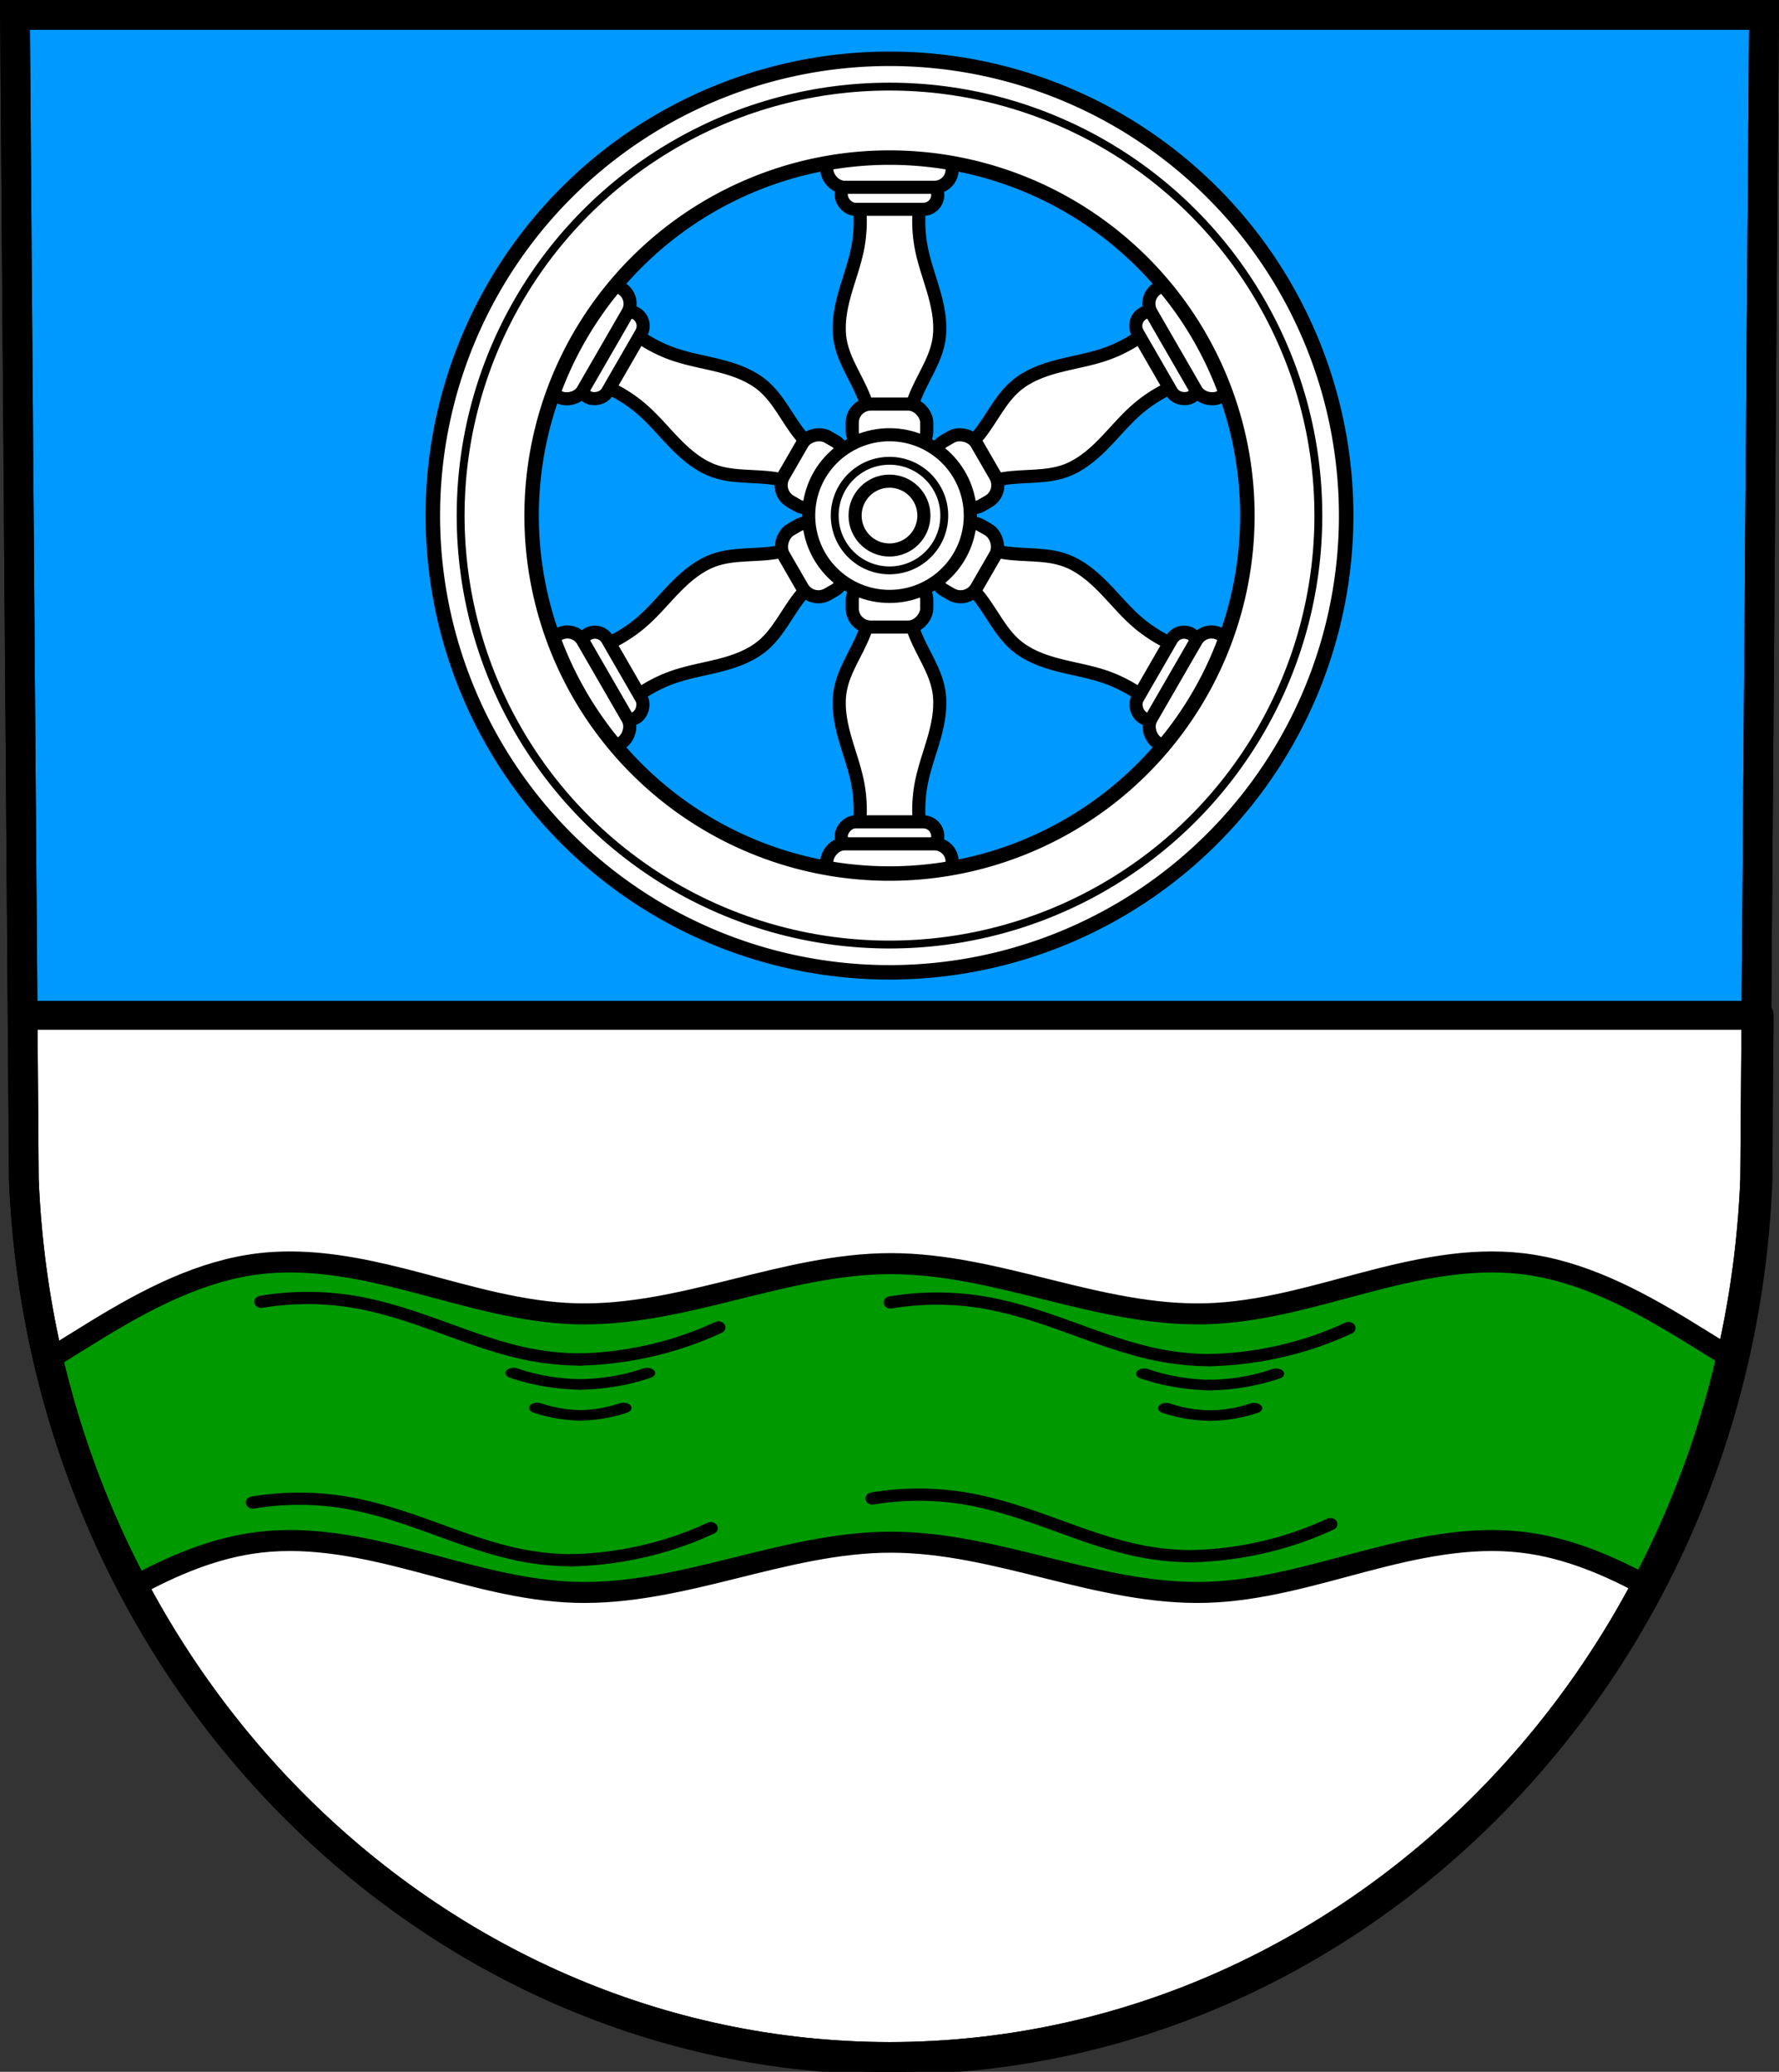<?xml version="1.0" encoding="UTF-8" standalone="no"?>
<!-- Created with Inkscape (http://www.inkscape.org/) -->

<svg
   xmlns:dc="http://purl.org/dc/elements/1.1/"
   xmlns:cc="http://creativecommons.org/ns#"
   xmlns:rdf="http://www.w3.org/1999/02/22-rdf-syntax-ns#"
   xmlns:svg="http://www.w3.org/2000/svg"
   xmlns="http://www.w3.org/2000/svg"
   xmlns:sodipodi="http://sodipodi.sourceforge.net/DTD/sodipodi-0.dtd"
   xmlns:inkscape="http://www.inkscape.org/namespaces/inkscape"
   width="179.637mm"
   height="209.15mm"
   viewBox="0 0 179.637 209.15"
   version="1.1"
   id="svg1464"
   inkscape:version="0.92.4 (5da689c313, 2019-01-14)"
   sodipodi:docname="DEU Imsbach COA.svg">
  <rect x="0" y="0" width="179.637" height="209.15" fill="#333333" stroke="none"/>
  <defs
     id="defs1458">
    <inkscape:path-effect
       effect="spiro"
       id="path-effect2944"
       is_visible="true" />
    <inkscape:path-effect
       effect="spiro"
       id="path-effect2307"
       is_visible="true" />
    <inkscape:path-effect
       effect="spiro"
       id="path-effect2307-8"
       is_visible="true" />
    <inkscape:path-effect
       effect="spiro"
       id="path-effect12510-5-3-1"
       is_visible="true" />
    <inkscape:path-effect
       effect="spiro"
       id="path-effect12510-4-4"
       is_visible="true" />
    <inkscape:path-effect
       effect="spiro"
       id="path-effect12510-5-3"
       is_visible="true" />
    <inkscape:path-effect
       effect="spiro"
       id="path-effect12510-4"
       is_visible="true" />
    <inkscape:path-effect
       effect="spiro"
       id="path-effect12510-5"
       is_visible="true" />
    <inkscape:path-effect
       effect="spiro"
       id="path-effect12510"
       is_visible="true" />
    <inkscape:path-effect
       effect="spiro"
       id="path-effect12510-4-1"
       is_visible="true" />
    <inkscape:path-effect
       effect="spiro"
       id="path-effect12510-5-3-7"
       is_visible="true" />
    <inkscape:path-effect
       effect="spiro"
       id="path-effect12510-2"
       is_visible="true" />
    <inkscape:path-effect
       effect="spiro"
       id="path-effect12510-5-5"
       is_visible="true" />
    <inkscape:path-effect
       effect="spiro"
       id="path-effect12510-4-6"
       is_visible="true" />
    <inkscape:path-effect
       effect="spiro"
       id="path-effect12510-5-3-9"
       is_visible="true" />
    <inkscape:path-effect
       effect="spiro"
       id="path-effect12510-4-1-8"
       is_visible="true" />
    <inkscape:path-effect
       effect="spiro"
       id="path-effect12510-5-3-7-6"
       is_visible="true" />
    <inkscape:path-effect
       effect="spiro"
       id="path-effect12510-5-5-0"
       is_visible="true" />
    <inkscape:path-effect
       effect="spiro"
       id="path-effect12510-2-9"
       is_visible="true" />
    <inkscape:path-effect
       effect="spiro"
       id="path-effect12510-5-5-9"
       is_visible="true" />
    <inkscape:path-effect
       effect="spiro"
       id="path-effect12510-2-3"
       is_visible="true" />
  </defs>
  <sodipodi:namedview
     id="base"
     pagecolor="#ffffff"
     bordercolor="#666666"
     borderopacity="1.0"
     inkscape:pageopacity="0.0"
     inkscape:pageshadow="2"
     inkscape:zoom="0.69324197"
     inkscape:cx="339.47079"
     inkscape:cy="395.24441"
     inkscape:document-units="mm"
     inkscape:current-layer="layer1"
     showgrid="false"
     inkscape:window-width="1366"
     inkscape:window-height="745"
     inkscape:window-x="-8"
     inkscape:window-y="-8"
     inkscape:window-maximized="1"
     fit-margin-top="0"
     fit-margin-left="0"
     fit-margin-right="0"
     fit-margin-bottom="0"
     inkscape:snap-nodes="false"
     inkscape:snap-midpoints="true"
     inkscape:snap-smooth-nodes="true" />
  <g
     inkscape:label="Ebene 1"
     inkscape:groupmode="layer"
     id="layer1"
     transform="translate(-4.598,-8.669)">
    <path
       style="fill:#0099ff;fill-opacity:1;fill-rule:evenodd;stroke:none;stroke-width:3;stroke-opacity:1"
       inkscape:connector-curvature="0"
       d="M 182.723,10.169 181.827,127.699 C 179.873,177.137 141.252,216.292 94.416,216.319 47.622,216.259 8.987,177.09 7.005,127.699 L 6.109,10.169 H 94.414 Z"
       id="path10563-0-6-7-4"
       sodipodi:nodetypes="ccccccc" />
    <path
       style="fill:#ffffff;fill-opacity:1;stroke:#000000;stroke-width:11;stroke-linecap:round;stroke-linejoin:round;stroke-miterlimit:4;stroke-dasharray:none;stroke-opacity:1"
       d="M 8.617 386.781 L 9.098 449.877 C 16.59 636.552 162.612 784.591 339.471 784.82 C 516.489 784.716 662.456 636.73 669.844 449.877 L 670.324 386.781 L 8.617 386.781 z "
       transform="matrix(0.265,0,0,0.265,4.598,8.669)"
       id="rect2242" />
    <path
       inkscape:connector-curvature="0"
       id="path2305-6-8"
       d="m 125.408,86.309 c -1.445,-4.354 -5.037,-7.937 -9.394,-9.372 -1.5,-0.494 -3.068,-0.744 -4.596,-1.142 -1.528,-0.398 -3.053,-0.966 -4.253,-1.993 -1.557,-1.332 -2.413,-3.291 -3.689,-4.894 -1.409,-1.77 -3.358,-3.104 -5.518,-3.778 l 1.47,-1.52 0.582,-2.033 c 1.663,1.534 3.793,2.554 6.03,2.89 2.026,0.304 4.151,0.065 6.083,0.748 1.489,0.526 2.743,1.563 3.852,2.687 1.109,1.124 2.11,2.357 3.288,3.409 3.421,3.056 8.32,4.375 12.814,3.45 l -3.334,5.774 z"
       style="fill:#ffffff;stroke:#000000;stroke-width:1.323;stroke-linecap:round;stroke-linejoin:round;stroke-miterlimit:4;stroke-dasharray:none;stroke-opacity:1" />
    <rect
       ry="1.453"
       y="-145.949"
       x="-10.247"
       height="2.906"
       width="9.744"
       id="rect2334-7-4"
       style="fill:#ffffff;fill-opacity:1;stroke:#000000;stroke-width:1.323;stroke-linecap:round;stroke-linejoin:round;stroke-miterlimit:4;stroke-dasharray:none;stroke-opacity:1"
       transform="matrix(0.5,-0.866,-0.866,-0.5,0,0)" />
    <rect
       ry="1.795"
       y="-148.855"
       x="-11.7"
       height="3.59"
       width="12.651"
       id="rect2332-5-2"
       style="fill:#ffffff;fill-opacity:1;stroke:#000000;stroke-width:1.323;stroke-linecap:round;stroke-linejoin:round;stroke-miterlimit:4;stroke-dasharray:none;stroke-opacity:1"
       transform="matrix(0.5,-0.866,-0.866,-0.5,0,0)" />
    <rect
       ry="1.881"
       y="-123.382"
       x="-9.135"
       height="4.616"
       width="7.522"
       id="rect2330-2-4"
       style="fill:#ffffff;fill-opacity:1;stroke:#000000;stroke-width:1.323;stroke-linecap:round;stroke-linejoin:round;stroke-miterlimit:4;stroke-dasharray:none;stroke-opacity:1"
       transform="matrix(0.5,-0.866,-0.866,-0.5,0,0)" />
    <circle
       r="1.592"
       cy="-152.074"
       cx="-5.374"
       id="path2336-2-8"
       style="fill:#ffffff;fill-opacity:1;stroke:#000000;stroke-width:1.5;stroke-linecap:round;stroke-linejoin:round;stroke-miterlimit:4;stroke-dasharray:none;stroke-opacity:1"
       transform="matrix(0.5,-0.866,-0.866,-0.5,0,0)" />
    <path
       style="fill:#ffffff;stroke:#000000;stroke-width:1.323;stroke-linecap:round;stroke-linejoin:round;stroke-miterlimit:4;stroke-dasharray:none;stroke-opacity:1"
       d="m 56.757,46.673 c 4.493,-0.925 9.392,0.394 12.814,3.45 1.178,1.052 2.178,2.285 3.287,3.409 1.109,1.124 2.363,2.161 3.852,2.687 1.932,0.683 4.056,0.444 6.083,0.748 2.237,0.335 4.367,1.356 6.03,2.89 l 0.582,-2.033 1.47,-1.52 C 88.715,55.63 86.766,54.296 85.357,52.526 84.081,50.923 83.225,48.964 81.668,47.632 80.468,46.605 78.943,46.038 77.415,45.639 75.887,45.241 74.319,44.991 72.819,44.497 68.461,43.062 64.869,39.479 63.424,35.125 l -3.334,5.774 z"
       id="path2305-0"
       inkscape:connector-curvature="0" />
    <rect
       style="fill:#ffffff;fill-opacity:1;stroke:#000000;stroke-width:1.323;stroke-linecap:round;stroke-linejoin:round;stroke-miterlimit:4;stroke-dasharray:none;stroke-opacity:1"
       id="rect2334-1"
       width="9.744"
       height="2.906"
       x="-10.247"
       y="78.302"
       ry="1.453"
       transform="rotate(-60)" />
    <rect
       style="fill:#ffffff;fill-opacity:1;stroke:#000000;stroke-width:1.323;stroke-linecap:round;stroke-linejoin:round;stroke-miterlimit:4;stroke-dasharray:none;stroke-opacity:1"
       id="rect2332-0"
       width="12.651"
       height="3.59"
       x="-11.7"
       y="75.396"
       ry="1.795"
       transform="rotate(-60)" />
    <rect
       style="fill:#ffffff;fill-opacity:1;stroke:#000000;stroke-width:1.323;stroke-linecap:round;stroke-linejoin:round;stroke-miterlimit:4;stroke-dasharray:none;stroke-opacity:1"
       id="rect2330-6"
       width="7.522"
       height="4.616"
       x="-9.135"
       y="100.868"
       ry="1.881"
       transform="rotate(-60)" />
    <circle
       style="fill:#ffffff;fill-opacity:1;stroke:#000000;stroke-width:1.5;stroke-linecap:round;stroke-linejoin:round;stroke-miterlimit:4;stroke-dasharray:none;stroke-opacity:1"
       id="path2336-6"
       cx="-5.374"
       cy="72.177"
       r="1.592"
       transform="rotate(-60)" />
    <path
       inkscape:connector-curvature="0"
       id="path2305-6"
       d="m 87.749,100.353 c 3.048,-3.429 4.355,-8.331 3.419,-12.822 -0.322,-1.546 -0.89,-3.029 -1.309,-4.552 -0.419,-1.523 -0.69,-3.127 -0.401,-4.68 0.375,-2.014 1.644,-3.735 2.394,-5.642 0.828,-2.105 1.009,-4.46 0.513,-6.667 l 2.052,0.513 2.052,-0.513 c -0.496,2.207 -0.316,4.562 0.513,6.667 0.75,1.907 2.019,3.627 2.394,5.642 0.289,1.553 0.018,3.157 -0.401,4.68 -0.419,1.523 -0.986,3.006 -1.308,4.552 -0.936,4.491 0.371,9.393 3.419,12.822 h -6.667 z"
       style="fill:#ffffff;stroke:#000000;stroke-width:1.323;stroke-linecap:round;stroke-linejoin:round;stroke-miterlimit:4;stroke-dasharray:none;stroke-opacity:1" />
    <rect
       ry="1.453"
       y="-94.54"
       x="89.544"
       height="2.906"
       width="9.744"
       id="rect2334-7"
       style="fill:#ffffff;fill-opacity:1;stroke:#000000;stroke-width:1.323;stroke-linecap:round;stroke-linejoin:round;stroke-miterlimit:4;stroke-dasharray:none;stroke-opacity:1"
       transform="scale(1,-1)" />
    <rect
       ry="1.795"
       y="-97.446"
       x="88.091"
       height="3.59"
       width="12.651"
       id="rect2332-5"
       style="fill:#ffffff;fill-opacity:1;stroke:#000000;stroke-width:1.323;stroke-linecap:round;stroke-linejoin:round;stroke-miterlimit:4;stroke-dasharray:none;stroke-opacity:1"
       transform="scale(1,-1)" />
    <rect
       ry="1.881"
       y="-71.974"
       x="90.655"
       height="4.616"
       width="7.522"
       id="rect2330-2"
       style="fill:#ffffff;fill-opacity:1;stroke:#000000;stroke-width:1.323;stroke-linecap:round;stroke-linejoin:round;stroke-miterlimit:4;stroke-dasharray:none;stroke-opacity:1"
       transform="scale(1,-1)" />
    <circle
       r="1.592"
       cy="-100.666"
       cx="94.416"
       id="path2336-2"
       style="fill:#ffffff;fill-opacity:1;stroke:#000000;stroke-width:1.5;stroke-linecap:round;stroke-linejoin:round;stroke-miterlimit:4;stroke-dasharray:none;stroke-opacity:1"
       transform="scale(1,-1)" />
    <path
       style="fill:#ffffff;stroke:#000000;stroke-width:1.323;stroke-linecap:round;stroke-linejoin:round;stroke-miterlimit:4;stroke-dasharray:none;stroke-opacity:1"
       d="m 87.749,21.081 c 3.048,3.429 4.355,8.331 3.419,12.822 -0.322,1.546 -0.89,3.029 -1.309,4.552 -0.419,1.523 -0.69,3.127 -0.401,4.68 0.375,2.014 1.644,3.735 2.394,5.642 0.828,2.105 1.009,4.46 0.513,6.667 l 2.052,-0.513 2.052,0.513 c -0.496,-2.207 -0.316,-4.562 0.513,-6.667 0.75,-1.907 2.019,-3.627 2.394,-5.642 0.289,-1.553 0.018,-3.157 -0.401,-4.68 -0.419,-1.523 -0.986,-3.006 -1.308,-4.552 -0.936,-4.491 0.371,-9.393 3.419,-12.822 h -6.667 z"
       id="path2305"
       inkscape:connector-curvature="0" />
    <rect
       style="fill:#ffffff;fill-opacity:1;stroke:#000000;stroke-width:1.323;stroke-linecap:round;stroke-linejoin:round;stroke-miterlimit:4;stroke-dasharray:none;stroke-opacity:1"
       id="rect2334"
       width="9.744"
       height="2.906"
       x="89.544"
       y="26.894"
       ry="1.453" />
    <rect
       style="fill:#ffffff;fill-opacity:1;stroke:#000000;stroke-width:1.323;stroke-linecap:round;stroke-linejoin:round;stroke-miterlimit:4;stroke-dasharray:none;stroke-opacity:1"
       id="rect2332"
       width="12.651"
       height="3.59"
       x="88.091"
       y="23.987"
       ry="1.795" />
    <rect
       style="fill:#ffffff;fill-opacity:1;stroke:#000000;stroke-width:1.323;stroke-linecap:round;stroke-linejoin:round;stroke-miterlimit:4;stroke-dasharray:none;stroke-opacity:1"
       id="rect2330"
       width="7.522"
       height="4.616"
       x="90.655"
       y="49.46"
       ry="1.881" />
    <circle
       style="fill:#ffffff;fill-opacity:1;stroke:#000000;stroke-width:1.5;stroke-linecap:round;stroke-linejoin:round;stroke-miterlimit:4;stroke-dasharray:none;stroke-opacity:1"
       id="path2336"
       cx="94.416"
       cy="20.768"
       r="1.592" />
    <path
       style="fill:#ffffff;stroke:#000000;stroke-width:1.323;stroke-linecap:round;stroke-linejoin:round;stroke-miterlimit:4;stroke-dasharray:none;stroke-opacity:1"
       d="m 132.076,46.673 c -4.493,-0.925 -9.392,0.394 -12.814,3.45 -1.178,1.052 -2.178,2.285 -3.287,3.409 -1.109,1.124 -2.363,2.161 -3.852,2.687 -1.932,0.683 -4.056,0.444 -6.083,0.748 -2.237,0.335 -4.367,1.356 -6.03,2.89 l -0.582,-2.033 -1.47,-1.52 c 2.16,-0.674 4.109,-2.008 5.518,-3.778 1.276,-1.603 2.132,-3.562 3.689,-4.894 1.2,-1.027 2.725,-1.594 4.253,-1.993 1.528,-0.398 3.096,-0.649 4.596,-1.143 4.357,-1.435 7.949,-5.018 9.395,-9.372 l 3.334,5.774 z"
       id="path2305-0-9"
       inkscape:connector-curvature="0" />
    <rect
       style="fill:#ffffff;fill-opacity:1;stroke:#000000;stroke-width:1.323;stroke-linecap:round;stroke-linejoin:round;stroke-miterlimit:4;stroke-dasharray:none;stroke-opacity:1"
       id="rect2334-1-1"
       width="9.744"
       height="2.906"
       x="-104.663"
       y="-85.232"
       ry="1.453"
       transform="matrix(-0.5,-0.866,-0.866,0.5,0,0)" />
    <rect
       style="fill:#ffffff;fill-opacity:1;stroke:#000000;stroke-width:1.323;stroke-linecap:round;stroke-linejoin:round;stroke-miterlimit:4;stroke-dasharray:none;stroke-opacity:1"
       id="rect2332-0-7"
       width="12.651"
       height="3.59"
       x="-106.116"
       y="-88.138"
       ry="1.795"
       transform="matrix(-0.5,-0.866,-0.866,0.5,0,0)" />
    <rect
       style="fill:#ffffff;fill-opacity:1;stroke:#000000;stroke-width:1.323;stroke-linecap:round;stroke-linejoin:round;stroke-miterlimit:4;stroke-dasharray:none;stroke-opacity:1"
       id="rect2330-6-1"
       width="7.522"
       height="4.616"
       x="-103.552"
       y="-62.665"
       ry="1.881"
       transform="matrix(-0.5,-0.866,-0.866,0.5,0,0)" />
    <circle
       style="fill:#ffffff;fill-opacity:1;stroke:#000000;stroke-width:1.5;stroke-linecap:round;stroke-linejoin:round;stroke-miterlimit:4;stroke-dasharray:none;stroke-opacity:1"
       id="path2336-6-8"
       cx="-99.79"
       cy="-91.357"
       r="1.592"
       transform="matrix(-0.5,-0.866,-0.866,0.5,0,0)" />
    <g
       id="g2702"
       transform="translate(0,0.529)">
      <path
         style="fill:#ffffff;stroke:#000000;stroke-width:1.323;stroke-linecap:round;stroke-linejoin:round;stroke-miterlimit:4;stroke-dasharray:none;stroke-opacity:1"
         d="m 63.424,85.78 c 1.445,-4.354 5.037,-7.937 9.394,-9.372 1.5,-0.494 3.068,-0.744 4.596,-1.142 1.528,-0.398 3.053,-0.966 4.253,-1.993 1.557,-1.332 2.413,-3.291 3.689,-4.894 1.409,-1.77 3.358,-3.104 5.518,-3.778 l -1.47,-1.52 -0.582,-2.033 c -1.663,1.534 -3.793,2.554 -6.03,2.89 -2.026,0.304 -4.151,0.065 -6.083,0.748 -1.489,0.526 -2.743,1.563 -3.852,2.687 -1.109,1.124 -2.11,2.357 -3.288,3.409 -3.421,3.056 -8.32,4.375 -12.814,3.45 l 3.334,5.774 z"
         id="path2305-6-8-2"
         inkscape:connector-curvature="0" />
      <rect
         transform="rotate(-120)"
         style="fill:#ffffff;fill-opacity:1;stroke:#000000;stroke-width:1.323;stroke-linecap:round;stroke-linejoin:round;stroke-miterlimit:4;stroke-dasharray:none;stroke-opacity:1"
         id="rect2334-7-4-5"
         width="9.744"
         height="2.906"
         x="-104.204"
         y="17.85"
         ry="1.453" />
      <rect
         transform="rotate(-120)"
         style="fill:#ffffff;fill-opacity:1;stroke:#000000;stroke-width:1.323;stroke-linecap:round;stroke-linejoin:round;stroke-miterlimit:4;stroke-dasharray:none;stroke-opacity:1"
         id="rect2332-5-2-9"
         width="12.651"
         height="3.59"
         x="-105.658"
         y="14.943"
         ry="1.795" />
      <rect
         transform="rotate(-120)"
         style="fill:#ffffff;fill-opacity:1;stroke:#000000;stroke-width:1.323;stroke-linecap:round;stroke-linejoin:round;stroke-miterlimit:4;stroke-dasharray:none;stroke-opacity:1"
         id="rect2330-2-4-0"
         width="7.522"
         height="4.616"
         x="-103.093"
         y="40.416"
         ry="1.881" />
      <circle
         transform="rotate(-120)"
         style="fill:#ffffff;fill-opacity:1;stroke:#000000;stroke-width:1.5;stroke-linecap:round;stroke-linejoin:round;stroke-miterlimit:4;stroke-dasharray:none;stroke-opacity:1"
         id="path2336-2-8-9"
         cx="-99.332"
         cy="11.724"
         r="1.592" />
    </g>
    <g
       id="g2706"
       transform="translate(0,0.529)">
      <path
         id="path2260"
         d="M 94.416,14.076 A 46.112,46.112 0 0 0 48.305,60.187 46.112,46.112 0 0 0 94.416,106.299 46.112,46.112 0 0 0 140.528,60.187 46.112,46.112 0 0 0 94.416,14.076 Z m 0,9.974 A 36.137,36.137 0 0 1 130.554,60.187 36.137,36.137 0 0 1 94.416,96.325 36.137,36.137 0 0 1 58.279,60.187 36.137,36.137 0 0 1 94.416,24.05 Z"
         style="fill:#ffffff;fill-opacity:1;stroke:#000000;stroke-width:1.461;stroke-linecap:round;stroke-linejoin:round;stroke-miterlimit:4;stroke-dasharray:none;stroke-opacity:1"
         inkscape:connector-curvature="0" />
      <circle
         r="43.305"
         cy="60.188"
         cx="94.416"
         id="path2260-1-02-8"
         style="fill:none;fill-opacity:1;stroke:#000000;stroke-width:0.794;stroke-linecap:round;stroke-linejoin:round;stroke-miterlimit:4;stroke-dasharray:none;stroke-opacity:1" />
    </g>
    <g
       id="g2711"
       transform="translate(0,0.529)">
      <circle
         r="8.161"
         cy="60.188"
         cx="94.416"
         id="path2260-1"
         style="fill:#ffffff;fill-opacity:1;stroke:#000000;stroke-width:1.323;stroke-linecap:round;stroke-linejoin:round;stroke-miterlimit:4;stroke-dasharray:none;stroke-opacity:1" />
      <circle
         r="3.475"
         cy="60.188"
         cx="94.416"
         id="path2260-1-0"
         style="fill:#ffffff;fill-opacity:1;stroke:#000000;stroke-width:1.323;stroke-linecap:round;stroke-linejoin:round;stroke-miterlimit:4;stroke-dasharray:none;stroke-opacity:1" />
      <circle
         r="5.532"
         cy="60.188"
         cx="94.416"
         id="path2260-1-02"
         style="fill:none;fill-opacity:1;stroke:#000000;stroke-width:0.794;stroke-linecap:round;stroke-linejoin:round;stroke-miterlimit:4;stroke-dasharray:none;stroke-opacity:1" />
    </g>
    <path
       style="fill:#009900;fill-opacity:1;stroke:#000000;stroke-width:8;stroke-linecap:butt;stroke-linejoin:round;stroke-miterlimit:4;stroke-dasharray:none;stroke-opacity:1"
       d="M 110.455 480.732 C 106.655 480.732 102.853 480.933 99.057 481.375 C 76.878 483.958 56.494 494.601 37.416 506.203 C 31.006 510.101 24.648 514.132 18.244 518.074 C 25.344 548.764 36.288 577.842 50.477 604.736 C 65.744 596.352 81.858 589.493 99.057 587.49 C 119.306 585.132 139.685 589.652 159.396 594.854 C 179.108 600.055 198.886 606.008 219.264 606.592 C 239.602 607.175 259.671 602.38 279.418 597.475 C 299.164 592.57 319.124 587.49 339.471 587.49 C 359.817 587.49 379.777 592.57 399.523 597.475 C 419.27 602.38 439.34 607.175 459.678 606.592 C 480.055 606.008 499.834 600.055 519.545 594.854 C 539.256 589.652 559.636 585.132 579.885 587.49 C 597.121 589.498 613.269 596.381 628.566 604.791 C 642.737 577.892 653.66 548.806 660.74 518.102 C 654.322 514.151 647.95 510.11 641.525 506.203 C 622.447 494.601 602.064 483.958 579.885 481.375 C 559.636 479.017 539.256 483.537 519.545 488.738 C 499.834 493.939 480.055 499.892 459.678 500.477 C 439.34 501.06 419.27 496.264 399.523 491.359 C 379.777 486.454 359.817 481.375 339.471 481.375 C 319.124 481.375 299.164 486.454 279.418 491.359 C 259.671 496.264 239.602 501.06 219.264 500.477 C 198.886 499.892 179.108 493.939 159.396 488.738 C 143.381 484.512 126.924 480.735 110.455 480.732 z "
       transform="matrix(0.265,0,0,0.265,4.598,8.669)"
       id="path2942" />
    <path
       style="fill:none;fill-rule:evenodd;stroke:#000000;stroke-width:3;stroke-opacity:1"
       inkscape:connector-curvature="0"
       d="M 182.723,10.169 181.827,127.699 C 179.873,177.137 141.252,216.292 94.416,216.319 47.622,216.259 8.987,177.09 7.005,127.699 L 6.109,10.169 H 94.414 Z"
       id="path10563-0-6-7"
       sodipodi:nodetypes="ccccccc" />
    <path
       style="fill:none;fill-rule:evenodd;stroke:#000000;stroke-width:3;stroke-opacity:1"
       inkscape:connector-curvature="0"
       d="M 182.723,10.169 181.827,127.699 C 179.873,177.137 141.252,216.292 94.416,216.319 47.622,216.259 8.987,177.09 7.005,127.699 L 6.109,10.169 H 94.414 Z"
       id="path10563-0-6-7-5"
       sodipodi:nodetypes="ccccccc" />
    <g
       id="g3248"
       transform="translate(0.016)"
       style="stroke-width:1.323;stroke-miterlimit:4;stroke-dasharray:none;stroke:#000000;stroke-opacity:1;stroke-linecap:round" />
    <g
       id="g3244"
       transform="translate(0.016)"
       style="stroke-width:1.323;stroke-miterlimit:4;stroke-dasharray:none;stroke:#000000;stroke-opacity:1;stroke-linecap:round" />
    <g
       style="stroke:#000000;stroke-width:2.022;stroke-linecap:round;stroke-miterlimit:4;stroke-dasharray:none;stroke-opacity:1"
       id="g3264"
       transform="matrix(0.654,0,0,0.654,127.704,52.298)">
      <path
         transform="matrix(1.528,0,0,1.334,90.865,-43.868)"
         inkscape:original-d="m -123.99471,140.18613 c -1.64655,-0.17794 -3.31797,-0.16423 -4.94045,-0.53302 -3.0916,-0.70272 -6.01903,-2.14643 -9.03935,-3.17875 -2.96893,-1.01475 -5.86,-2.46476 -8.92748,-2.96366 -3.08905,-0.5024 -6.23977,-3.1e-4 -9.36006,0"
         inkscape:path-effect="#path-effect12510"
         inkscape:connector-curvature="0"
         id="path12508"
         d="m -123.995,140.186 c -1.659,-0.007 -3.318,-0.186 -4.94,-0.533 -3.128,-0.669 -6.085,-1.951 -9.039,-3.179 -2.901,-1.206 -5.842,-2.373 -8.927,-2.964 -3.083,-0.59 -6.277,-0.59 -9.36,0"
         style="fill:none;stroke:#000000;stroke-width:1.416;stroke-linecap:round;stroke-linejoin:round;stroke-miterlimit:4;stroke-dasharray:none;stroke-opacity:1"
         sodipodi:nodetypes="caaac" />
      <path
         inkscape:original-d="m -123.99471,140.18613 c -1.64655,-0.17794 -3.29337,-0.35561 -4.94045,-0.53302 -1.64709,-0.17741 -6.02597,-2.11943 -9.03935,-3.17875"
         inkscape:path-effect="#path-effect12510-5"
         inkscape:connector-curvature="0"
         id="path12508-7"
         d="m -123.995,140.186 c -1.657,-0.048 -3.311,-0.226 -4.94,-0.533 -3.151,-0.593 -6.211,-1.669 -9.039,-3.179"
         style="fill:none;stroke:#000000;stroke-width:1.416;stroke-linecap:round;stroke-linejoin:round;stroke-miterlimit:4;stroke-dasharray:none;stroke-opacity:1"
         transform="matrix(-1.528,0,0,1.334,-288.141,-43.868)" />
      <path
         transform="matrix(0.733,0,0,0.472,-7.799,80.82)"
         inkscape:original-d="m -123.99471,140.18613 c -1.64655,-0.17794 -3.29337,-0.35561 -4.94045,-0.53302 -1.64709,-0.17741 -6.02597,-2.11943 -9.03935,-3.17875"
         inkscape:path-effect="#path-effect12510-4"
         inkscape:connector-curvature="0"
         id="path12508-4"
         d="m -123.995,140.186 c -1.657,-0.048 -3.311,-0.226 -4.94,-0.533 -3.151,-0.593 -6.211,-1.669 -9.039,-3.179"
         style="fill:none;stroke:#000000;stroke-width:3.44;stroke-linecap:round;stroke-linejoin:round;stroke-miterlimit:4;stroke-dasharray:none;stroke-opacity:1" />
      <path
         inkscape:original-d="m -123.99471,140.18613 c -1.64655,-0.17794 -3.29337,-0.35561 -4.94045,-0.53302 -1.64709,-0.17741 -6.02597,-2.11943 -9.03935,-3.17875"
         inkscape:path-effect="#path-effect12510-5-3"
         inkscape:connector-curvature="0"
         id="path12508-7-9"
         d="m -123.995,140.186 c -1.657,-0.048 -3.311,-0.226 -4.94,-0.533 -3.151,-0.593 -6.211,-1.669 -9.039,-3.179"
         style="fill:none;stroke:#000000;stroke-width:3.44;stroke-linecap:round;stroke-linejoin:round;stroke-miterlimit:4;stroke-dasharray:none;stroke-opacity:1"
         transform="matrix(-0.733,0,0,0.472,-189.478,80.82)" />
      <path
         transform="matrix(0.479,0,0,0.309,-39.2,108.449)"
         inkscape:original-d="m -123.99471,140.18613 c -1.64655,-0.17794 -3.29337,-0.35561 -4.94045,-0.53302 -1.64709,-0.17741 -6.02597,-2.11943 -9.03935,-3.17875"
         inkscape:path-effect="#path-effect12510-4-1"
         inkscape:connector-curvature="0"
         id="path12508-4-9"
         d="m -123.995,140.186 c -1.657,-0.048 -3.311,-0.226 -4.94,-0.533 -3.151,-0.593 -6.211,-1.669 -9.039,-3.179"
         style="fill:none;stroke:#000000;stroke-width:5.257;stroke-linecap:round;stroke-linejoin:round;stroke-miterlimit:4;stroke-dasharray:none;stroke-opacity:1" />
      <path
         inkscape:original-d="m -123.99471,140.18613 c -1.64655,-0.17794 -3.29337,-0.35561 -4.94045,-0.53302 -1.64709,-0.17741 -6.02597,-2.11943 -9.03935,-3.17875"
         inkscape:path-effect="#path-effect12510-5-3-7"
         inkscape:connector-curvature="0"
         id="path12508-7-9-1"
         d="m -123.995,140.186 c -1.657,-0.048 -3.311,-0.226 -4.94,-0.533 -3.151,-0.593 -6.211,-1.669 -9.039,-3.179"
         style="fill:none;stroke:#000000;stroke-width:5.257;stroke-linecap:round;stroke-linejoin:round;stroke-miterlimit:4;stroke-dasharray:none;stroke-opacity:1"
         transform="matrix(-0.479,0,0,0.309,-158.076,108.449)" />
    </g>
    <path
       transform="matrix(1,0,0,0.873,250.789,23.595)"
       inkscape:original-d="m -123.99471,140.18613 c -1.64655,-0.17794 -3.31797,-0.16423 -4.94045,-0.53302 -3.0916,-0.70272 -6.01903,-2.14643 -9.03935,-3.17875 -2.96893,-1.01475 -5.86,-2.46476 -8.92748,-2.96366 -3.08905,-0.5024 -6.23977,-3.1e-4 -9.36006,0"
       inkscape:path-effect="#path-effect12510-2"
       inkscape:connector-curvature="0"
       id="path12508-5"
       d="m -123.995,140.186 c -1.659,-0.007 -3.318,-0.186 -4.94,-0.533 -3.128,-0.669 -6.085,-1.951 -9.039,-3.179 -2.901,-1.206 -5.842,-2.373 -8.927,-2.964 -3.083,-0.59 -6.277,-0.59 -9.36,0"
       style="fill:none;stroke:#000000;stroke-width:1.416;stroke-linecap:round;stroke-linejoin:round;stroke-miterlimit:4;stroke-dasharray:none;stroke-opacity:1"
       sodipodi:nodetypes="caaac" />
    <path
       inkscape:original-d="m -123.99471,140.18613 c -1.64655,-0.17794 -3.29337,-0.35561 -4.94045,-0.53302 -1.64709,-0.17741 -6.02597,-2.11943 -9.03935,-3.17875"
       inkscape:path-effect="#path-effect12510-5-5"
       inkscape:connector-curvature="0"
       id="path12508-7-5"
       d="m -123.995,140.186 c -1.657,-0.048 -3.311,-0.226 -4.94,-0.533 -3.151,-0.593 -6.211,-1.669 -9.039,-3.179"
       style="fill:none;stroke:#000000;stroke-width:1.416;stroke-linecap:round;stroke-linejoin:round;stroke-miterlimit:4;stroke-dasharray:none;stroke-opacity:1"
       transform="matrix(-1,0,0,0.873,2.799,23.595)" />
    <path
       transform="matrix(0.479,0,0,0.309,186.232,105.18)"
       inkscape:original-d="m -123.99471,140.18613 c -1.64655,-0.17794 -3.29337,-0.35561 -4.94045,-0.53302 -1.64709,-0.17741 -6.02597,-2.11943 -9.03935,-3.17875"
       inkscape:path-effect="#path-effect12510-4-6"
       inkscape:connector-curvature="0"
       id="path12508-4-6"
       d="m -123.995,140.186 c -1.657,-0.048 -3.311,-0.226 -4.94,-0.533 -3.151,-0.593 -6.211,-1.669 -9.039,-3.179"
       style="fill:none;stroke:#000000;stroke-width:3.44;stroke-linecap:round;stroke-linejoin:round;stroke-miterlimit:4;stroke-dasharray:none;stroke-opacity:1" />
    <path
       inkscape:original-d="m -123.99471,140.18613 c -1.64655,-0.17794 -3.29337,-0.35561 -4.94045,-0.53302 -1.64709,-0.17741 -6.02597,-2.11943 -9.03935,-3.17875"
       inkscape:path-effect="#path-effect12510-5-3-9"
       inkscape:connector-curvature="0"
       id="path12508-7-9-5"
       d="m -123.995,140.186 c -1.657,-0.048 -3.311,-0.226 -4.94,-0.533 -3.151,-0.593 -6.211,-1.669 -9.039,-3.179"
       style="fill:none;stroke:#000000;stroke-width:3.44;stroke-linecap:round;stroke-linejoin:round;stroke-miterlimit:4;stroke-dasharray:none;stroke-opacity:1"
       transform="matrix(-0.479,0,0,0.309,67.356,105.18)" />
    <path
       transform="matrix(0.314,0,0,0.202,165.685,123.258)"
       inkscape:original-d="m -123.99471,140.18613 c -1.64655,-0.17794 -3.29337,-0.35561 -4.94045,-0.53302 -1.64709,-0.17741 -6.02597,-2.11943 -9.03935,-3.17875"
       inkscape:path-effect="#path-effect12510-4-1-8"
       inkscape:connector-curvature="0"
       id="path12508-4-9-3"
       d="m -123.995,140.186 c -1.657,-0.048 -3.311,-0.226 -4.94,-0.533 -3.151,-0.593 -6.211,-1.669 -9.039,-3.179"
       style="fill:none;stroke:#000000;stroke-width:5.257;stroke-linecap:round;stroke-linejoin:round;stroke-miterlimit:4;stroke-dasharray:none;stroke-opacity:1" />
    <path
       inkscape:original-d="m -123.99471,140.18613 c -1.64655,-0.17794 -3.29337,-0.35561 -4.94045,-0.53302 -1.64709,-0.17741 -6.02597,-2.11943 -9.03935,-3.17875"
       inkscape:path-effect="#path-effect12510-5-3-7-6"
       inkscape:connector-curvature="0"
       id="path12508-7-9-1-0"
       d="m -123.995,140.186 c -1.657,-0.048 -3.311,-0.226 -4.94,-0.533 -3.151,-0.593 -6.211,-1.669 -9.039,-3.179"
       style="fill:none;stroke:#000000;stroke-width:5.257;stroke-linecap:round;stroke-linejoin:round;stroke-miterlimit:4;stroke-dasharray:none;stroke-opacity:1"
       transform="matrix(-0.314,0,0,0.202,87.903,123.258)" />
    <path
       transform="matrix(1,0,0,0.873,248.955,43.387)"
       inkscape:original-d="m -123.99471,140.18613 c -1.64655,-0.17794 -3.31797,-0.16423 -4.94045,-0.53302 -3.0916,-0.70272 -6.01903,-2.14643 -9.03935,-3.17875 -2.96893,-1.01475 -5.86,-2.46476 -8.92748,-2.96366 -3.08905,-0.5024 -6.23977,-3.1e-4 -9.36006,0"
       inkscape:path-effect="#path-effect12510-2-9"
       inkscape:connector-curvature="0"
       id="path12508-5-5"
       d="m -123.995,140.186 c -1.659,-0.007 -3.318,-0.186 -4.94,-0.533 -3.128,-0.669 -6.085,-1.951 -9.039,-3.179 -2.901,-1.206 -5.842,-2.373 -8.927,-2.964 -3.083,-0.59 -6.277,-0.59 -9.36,0"
       style="fill:none;stroke:#000000;stroke-width:1.416;stroke-linecap:round;stroke-linejoin:round;stroke-miterlimit:4;stroke-dasharray:none;stroke-opacity:1"
       sodipodi:nodetypes="caaac" />
    <path
       inkscape:original-d="m -123.99471,140.18613 c -1.64655,-0.17794 -3.29337,-0.35561 -4.94045,-0.53302 -1.64709,-0.17741 -6.02597,-2.11943 -9.03935,-3.17875"
       inkscape:path-effect="#path-effect12510-5-5-0"
       inkscape:connector-curvature="0"
       id="path12508-7-5-7"
       d="m -123.995,140.186 c -1.657,-0.048 -3.311,-0.226 -4.94,-0.533 -3.151,-0.593 -6.211,-1.669 -9.039,-3.179"
       style="fill:none;stroke:#000000;stroke-width:1.416;stroke-linecap:round;stroke-linejoin:round;stroke-miterlimit:4;stroke-dasharray:none;stroke-opacity:1"
       transform="matrix(-1,0,0,0.873,0.966,43.387)" />
    <path
       transform="matrix(1,0,0,0.873,186.385,43.797)"
       inkscape:original-d="m -123.99471,140.18613 c -1.64655,-0.17794 -3.31797,-0.16423 -4.94045,-0.53302 -3.0916,-0.70272 -6.01903,-2.14643 -9.03935,-3.17875 -2.96893,-1.01475 -5.86,-2.46476 -8.92748,-2.96366 -3.08905,-0.5024 -6.23977,-3.1e-4 -9.36006,0"
       inkscape:path-effect="#path-effect12510-2-3"
       inkscape:connector-curvature="0"
       id="path12508-5-8"
       d="m -123.995,140.186 c -1.659,-0.007 -3.318,-0.186 -4.94,-0.533 -3.128,-0.669 -6.085,-1.951 -9.039,-3.179 -2.901,-1.206 -5.842,-2.373 -8.927,-2.964 -3.083,-0.59 -6.277,-0.59 -9.36,0"
       style="fill:none;stroke:#000000;stroke-width:1.416;stroke-linecap:round;stroke-linejoin:round;stroke-miterlimit:4;stroke-dasharray:none;stroke-opacity:1"
       sodipodi:nodetypes="caaac" />
    <path
       inkscape:original-d="m -123.99471,140.18613 c -1.64655,-0.17794 -3.29337,-0.35561 -4.94045,-0.53302 -1.64709,-0.17741 -6.02597,-2.11943 -9.03935,-3.17875"
       inkscape:path-effect="#path-effect12510-5-5-9"
       inkscape:connector-curvature="0"
       id="path12508-7-5-2"
       d="m -123.995,140.186 c -1.657,-0.048 -3.311,-0.226 -4.94,-0.533 -3.151,-0.593 -6.211,-1.669 -9.039,-3.179"
       style="fill:none;stroke:#000000;stroke-width:1.416;stroke-linecap:round;stroke-linejoin:round;stroke-miterlimit:4;stroke-dasharray:none;stroke-opacity:1"
       transform="matrix(-1,0,0,0.873,-61.605,43.797)" />
  </g>
</svg>
